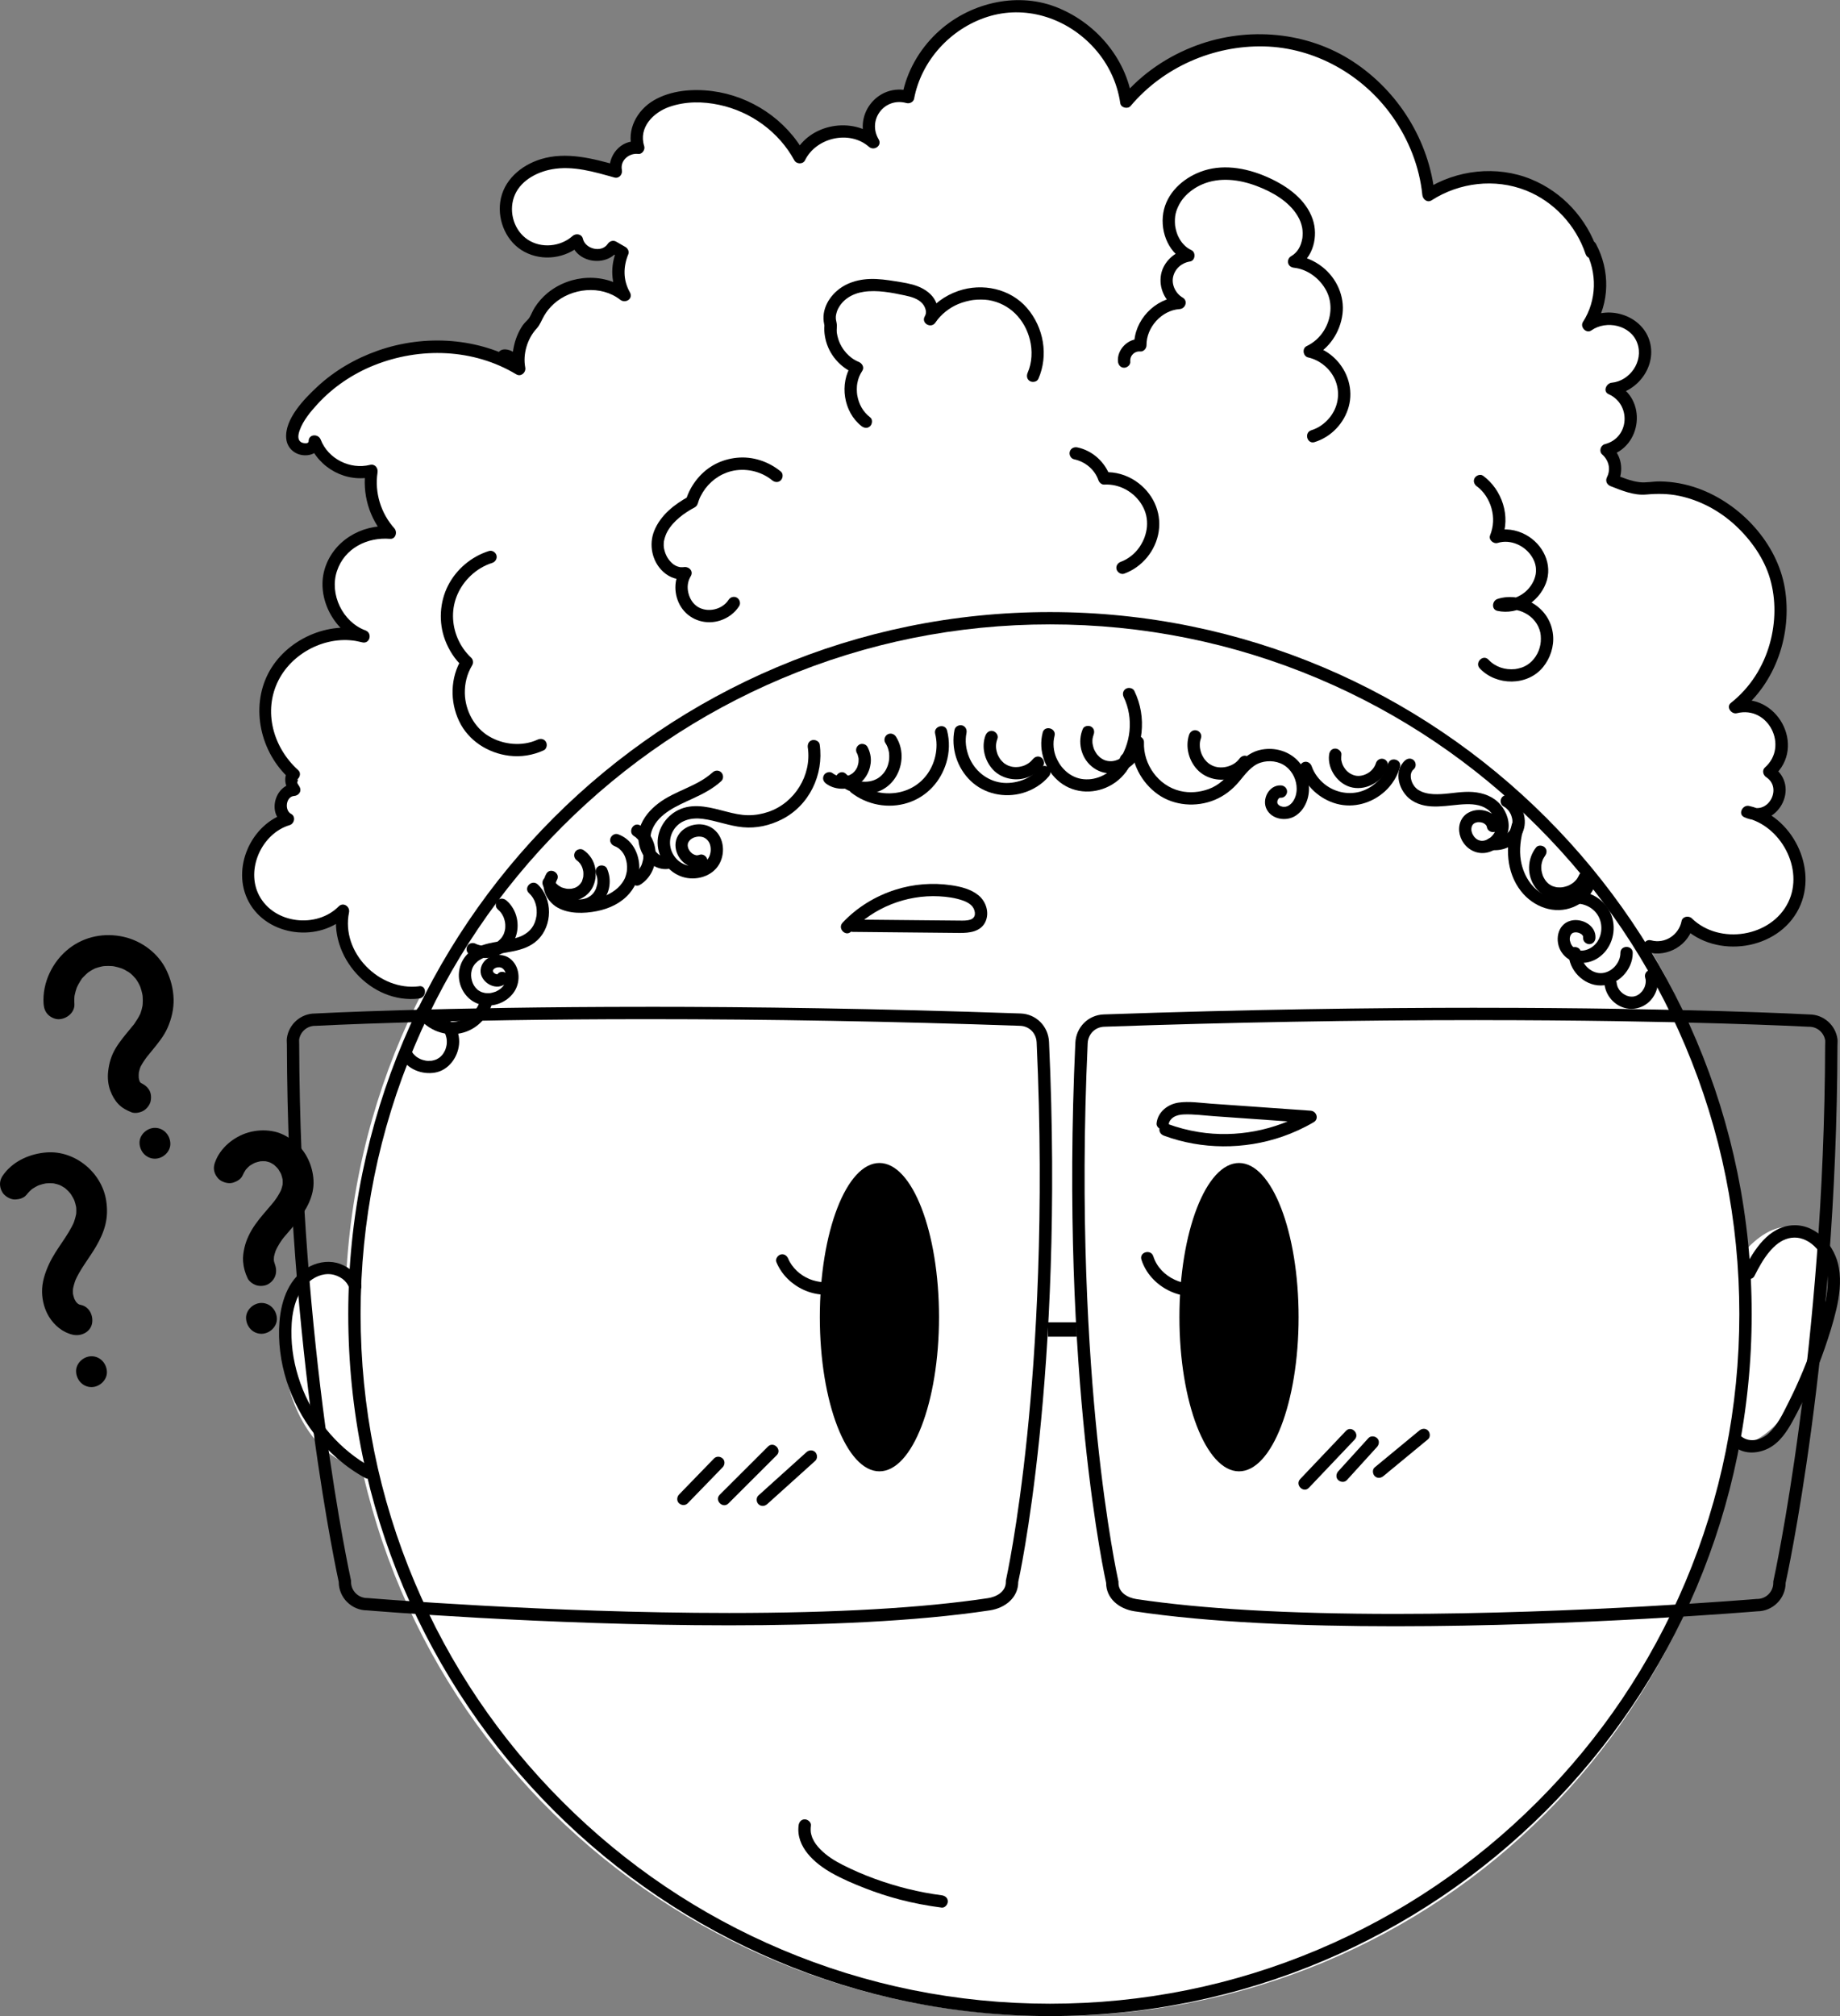 <?xml version="1.0" encoding="UTF-8"?>
<svg id="Calque_1" data-name="Calque 1" xmlns="http://www.w3.org/2000/svg" viewBox="0 0 895.46 980.75">
  <rect x="0" y="0" width="895.46" height="980.75" fill="#808080" stroke="none"/>
  <defs>
    <style>
      .cls-1, .cls-2 {
        stroke-width: 0px;
      }

      .cls-2 {
        fill: #fff;
      }

      .cls-3 {
        fill: none;
        stroke: #000;
        stroke-miterlimit: 10;
        stroke-width: 7px;
      }
    </style>
  </defs>
  <ellipse class="cls-2" cx="169.98" cy="664.75" rx="31" ry="49" transform="translate(-137.89 51.56) rotate(-12.32)"/>
  <ellipse class="cls-2" cx="857.52" cy="649.98" rx="55.01" ry="27.57" transform="translate(-21.04 1271.23) rotate(-72.43)"/>
  <path class="cls-2" d="m850.98,639.25c0,192.47-150.39,341.5-339,341.5s-344-149.03-344-341.5,155.39-341.5,344-341.5,339,149.03,339,341.5Z"/>
  <path class="cls-1" d="m314.9,495.79c59,0,120.08,1.09,181.56,3.23,4.45.16,7.83,3.56,8.04,8.11,3.84,83.64-.39,150.17-4.63,191.26-4.59,44.53-10.16,69.59-10.21,69.84l-.15.65v.67c0,4.86-4.7,7.29-8.72,7.89-31.76,4.78-74.15,7.21-125.98,7.21-88.48,0-174.78-7.18-175.64-7.25l-.25-.02h-.25c-4.32,0-7.83-3.51-7.83-7.83v-.66s-.14-.64-.14-.64c-.25-1.11-24.72-112.96-25.09-260.19,0-.41-.02-.82-.03-1.22-.02-.37-.04-.87-.01-1.04.53-3.86,3.86-6.77,7.75-6.77h.32c.6-.04,60.88-3.24,161.26-3.24m0-6c-101.74,0-161.58,3.24-161.58,3.24-6.97,0-12.78,5.23-13.7,11.96-.14,1.02-.01,2.06,0,3.09.37,149.67,25.23,261.47,25.23,261.47,0,7.6,6.22,13.83,13.83,13.83,0,0,86.37,7.28,176.15,7.28,44.9,0,90.64-1.82,126.88-7.28,7.52-1.13,13.83-6.22,13.83-13.83,0,0,22.47-99.8,14.98-262.7-.35-7.6-6.23-13.56-13.83-13.83-69.56-2.43-130.9-3.24-181.77-3.24h0Z"/>
  <path class="cls-1" d="m718.94,496.25c100.37,0,160.65,3.2,161.25,3.23h.16s.16,0,.16,0c3.89,0,7.23,2.91,7.75,6.77.02.17,0,.67-.01,1.04-.02.41-.03.82-.03,1.22-.36,147.22-24.84,259.07-25.09,260.19l-.14.64v.66c0,4.32-3.51,7.83-7.83,7.83h-.25l-.25.02c-.86.07-87.16,7.25-175.64,7.25-51.83,0-94.22-2.43-125.98-7.21-4.02-.61-8.72-3.04-8.72-7.89v-.67s-.15-.65-.15-.65c-.06-.25-5.62-25.32-10.21-69.84-4.23-41.09-8.47-107.62-4.63-191.26.21-4.54,3.59-7.95,8.04-8.11,61.47-2.15,122.56-3.23,181.56-3.23h0m0-6c-50.86,0-112.21.81-181.77,3.24-7.6.27-13.48,6.23-13.83,13.83-7.49,162.89,14.98,262.7,14.98,262.7,0,7.6,6.31,12.69,13.83,13.83,36.24,5.46,81.98,7.28,126.88,7.28,89.78,0,176.15-7.28,176.15-7.28,7.6,0,13.83-6.22,13.83-13.83,0,0,24.86-111.8,25.23-261.47,0-1.03.13-2.07,0-3.09-.92-6.73-6.73-11.96-13.7-11.96,0,0-59.84-3.24-161.58-3.24h0Z"/>
  <ellipse class="cls-1" cx="427.98" cy="640.75" rx="29" ry="75"/>
  <ellipse class="cls-1" cx="602.98" cy="640.75" rx="29" ry="75"/>
  <line class="cls-3" x1="509.98" y1="646.75" x2="523.98" y2="646.75"/>
  <path class="cls-1" d="m655.02,696.07c-7.42,7.81-14.84,15.62-22.26,23.43-2.66,2.8,1.58,7.05,4.24,4.24,7.42-7.81,14.84-15.62,22.26-23.43,2.66-2.8-1.58-7.05-4.24-4.24h0Z"/>
  <path class="cls-1" d="m665.94,699.6c-4.9,5.39-9.8,10.77-14.69,16.16-1.06,1.16-1.23,3.11,0,4.24,1.15,1.06,3.11,1.24,4.24,0,4.9-5.39,9.8-10.77,14.69-16.16,1.06-1.16,1.23-3.11,0-4.24-1.15-1.06-3.11-1.24-4.24,0h0Z"/>
  <path class="cls-1" d="m690.72,695.91c-7.23,5.97-14.47,11.94-21.7,17.91-1.25,1.03-1.07,3.17,0,4.24,1.24,1.24,2.99,1.03,4.24,0,7.23-5.97,14.47-11.94,21.7-17.91,1.25-1.03,1.07-3.17,0-4.24-1.24-1.24-2.99-1.03-4.24,0h0Z"/>
  <path class="cls-1" d="m392.5,706.41c-7.8,7.02-15.59,14.04-23.39,21.07-1.2,1.08-1.1,3.14,0,4.24,1.2,1.2,3.04,1.09,4.24,0,7.8-7.02,15.59-14.04,23.39-21.07,1.2-1.08,1.1-3.14,0-4.24-1.2-1.2-3.04-1.09-4.24,0h0Z"/>
  <path class="cls-1" d="m373.75,703.69c-7.83,7.81-15.66,15.62-23.48,23.43-2.74,2.73,1.5,6.97,4.24,4.24,7.83-7.81,15.66-15.62,23.48-23.43,2.74-2.73-1.5-6.97-4.24-4.24h0Z"/>
  <path class="cls-1" d="m347.47,709.51c-5.67,5.85-11.35,11.69-17.02,17.54-1.09,1.13-1.21,3.14,0,4.24s3.07,1.2,4.24,0c5.67-5.85,11.35-11.69,17.02-17.54,1.09-1.13,1.21-3.14,0-4.24s-3.07-1.2-4.24,0h0Z"/>
  <path class="cls-1" d="m414.73,470.48c11.75-11.52,27.47-19.13,43.87-20.88,3.86-.41,8.53-.98,11.97,1.22,1.2.77,2.18,2.06,2.53,3.4.14.53.16,1.18.03,1.67-.06.21-.12.43-.21.63.06-.15.19-.36-.08.1-.07.13-.15.25-.23.38-.17.25.19-.18-.16.19-.87.91-1.83,1.38-3.23,1.77-.78.22-1.59.39-2.39.5.38-.05-.75.07-.85.08-.44.04-.87.06-1.31.08-4.83.22-9.69.08-14.52.11-11.6.06-23.19.12-34.79.18-3.86.02-3.87,6.02,0,6,11.27-.06,22.53-.12,33.8-.17,5.27-.03,10.58.16,15.84-.13,3.98-.22,8.25-.98,11.29-3.77,3.48-3.19,3.73-8.49,1.21-12.35-2.89-4.42-7.92-6.09-13-6.21-4.71-.12-9.55.64-14.15,1.6s-8.97,2.3-13.26,4.04c-9.9,4.01-18.96,9.82-26.6,17.32-2.76,2.71,1.48,6.95,4.24,4.24h0Z"/>
  <path class="cls-1" d="m408.31,622.52c-1.28.49-2.59.86-3.94,1.09-.21.03-.21.04,0,.01-.16.02-.32.04-.49.05-.32.03-.65.06-.98.08-.65.04-1.3.04-1.96.02-2.13-.08-4.99-.72-6.91-1.52-2.41-1-4.51-2.38-6.22-4-1.8-1.7-3.35-3.84-4.19-5.89-.61-1.5-1.99-2.56-3.69-2.1-1.42.39-2.71,2.18-2.1,3.69,4.94,12.07,19.65,19.13,32.08,14.35,1.51-.58,2.55-2.02,2.1-3.69-.4-1.45-2.17-2.68-3.69-2.1h0Z"/>
  <path class="cls-1" d="m587.14,623.3c-10.04,3.87-22.63-1.87-25.86-12.14-1.15-3.67-6.95-2.1-5.79,1.6,4.16,13.24,20.14,21.39,33.24,16.33,1.51-.58,2.56-2.02,2.1-3.69-.4-1.44-2.17-2.68-3.69-2.1h0Z"/>
  <g>
    <path class="cls-2" d="m203.9,482.8c-4.62.69-9.36.16-13.77-1.37-15.17-5.27-26.84-22.16-23.17-38.39-4.99,5.3-12.29,7.82-19.47,7.76-13.07-.12-25.26-8.83-26.59-22.37-1.24-12.63,6.65-26.47,19.24-29.93-6.22-2.76-3.78-14.3,3.03-14.31-.2-1.45-1.2-1.45-1.2-2.45,0-2-1-4,1-5-8-7-13-17-14-27-1-11,3-22,11-30,10-9,24-14,37.03-10.19-5.33-1.87-14.26-3.64,0,0-11.03-3.81-18.03-15.81-17.03-27.81,2-15,16-24,29.8-22.62-7.35-7.96-10.75-19.4-8.95-30.09-11.03,3.06-23.81-3.59-27.65-14.37.44,4.53-6.32,4.69-8.82,2.58-5.08-4.28-.06-12.4,2.8-16.38,11.51-16.03,29.59-26.56,48.77-30.47,19.2-3.91,39.94-1.28,56.77,9.07-1.1-6.85-16.83-10.35,0,0-1.71-7.72,1.29-13.72,4.29-19.72l3-3c3-8,9-14,17.39-16.92,8.8-3.03,19.21-2.2,26.55,3.86-3.8-6.23-3.98-14.31-1.03-20.91l-4.56-2.63c-3.94,6.66-16.27,4.39-17.59-3.23-6.94,6.56-18.66,7.28-26.35,1.62s-10.49-17.06-6.29-25.64c4.19-8.57,13.99-13.25,23.51-13.95s18.93,1.91,28.11,4.49c-1.59-6.1,4.68-12.77,10.87-11.56-2.24-6.06.37-13.17,5.14-17.53s11.27-6.36,17.69-7.11c22.13-2.57,45.26,9.56,55.71,29.24,5.94-12.89,25.41-16.78,35.85-7.17-3.29-5.08-3-12.21.69-17.01s10.51-6.91,16.26-5.04c4.42-24.98,28.66-44.88,54.02-44.35,25.36.53,48.75,21.42,52.12,46.56,20.89-25.17,57.46-36.05,88.71-26.4,31.25,9.65,55.32,39.25,58.4,71.81,13.53-8.91,31.27-11.08,46.55-5.72,15.28,5.37,27.76,18.16,32.76,33.57l-.43-2.51c6.47,11.6,6.3,26.84-1.13,37.96,6.48-4.94,16.2-3.79,22.22,1.35,6.9,5.89,6.83,15.8,1.54,22.74-2.95,3.87-7.4,6.68-12.33,6.94,13.77,5.72,11.98,26.49-2.54,29.78,4.23,3.41,5.49,9.94,2.82,14.68,5.36,2.09,10.36,4.09,15.36,4.09,28-4,55,16,64,42,7,23-1,50-19.54,64.34,18.2-4.99,31.04,19.22,16.57,31.42,11.72,7.08,1.61,25.55-10.67,19.49,15.61,3.12,26.2,19.57,25.25,35-1.01,16.3-15.51,27.13-31.14,27.61-8.51.26-17.2-2.53-23.24-8.68-1.23,8.17-10.65,13.98-18.5,11.45"/>
    <path class="cls-1" d="m203.9,479.8c-19.32,2.39-38.06-16.46-34.04-35.96.58-2.83-2.8-5.15-5.01-2.92-10.76,10.83-31.41,8.56-38.71-5.25-6.73-12.72,1.29-30.23,14.81-34.27,2.36-.71,3.08-4.25.72-5.48-3.34-1.74-2.54-8.46,1.51-8.72,1.86-.12,3.52-1.83,2.89-3.8-.31-.97-1.19-1.84-1.45-2.72,0,0,.86-2.1-.13-1.34,1.45-1.09,2.18-3.29.61-4.71-12.16-10.97-17.22-28.75-9.53-43.78,7.3-14.25,25.07-22.63,40.64-18.39,3.76,1.02,5.22-4.54,1.6-5.79-2.29-.79-5.99-2.55-8.49-2.22-2.86.38-4.2,3.84-1.51,5.59,2.23,1.46,5.94,1.78,8.41,2.41,3.8.97,5.16-4.46,1.6-5.79-11.09-4.12-17.57-17.59-13.85-28.83s14.85-16.6,25.82-15.7c2.78.23,3.71-3.34,2.12-5.12-6.57-7.36-9.66-17.38-8.18-27.17.34-2.22-1.28-4.29-3.69-3.69-9.63,2.41-20.36-2.92-23.96-12.27-1.15-2.99-5.92-2.81-5.89.8.01,1.4-2.73.98-3.59.46-2.08-1.24-1.41-3.98-.75-5.84,1.67-4.74,5.31-9.06,8.64-12.7,7.59-8.29,17.17-14.75,27.6-18.92,22.3-8.92,48.33-8.12,69.1,4.39,2.35,1.42,4.94-.91,4.41-3.39-.87-4.05-5.79-8.95-10.23-8.71-2.75.15-4.09,2.78-2.88,5.16,1.55,3.05,6.01,5.25,8.7,6.93,2.38,1.49,4.87-.96,4.41-3.39-1.22-6.46,1.07-13.99,5.52-18.8,1.76-1.91,2.41-4.11,3.73-6.34s2.84-4.06,4.69-5.73c8.56-7.74,22.98-9.28,32.28-1.99,2.53,1.99,6.52-.45,4.71-3.64-3.35-5.9-3.29-12.42-.72-18.6.5-1.2-.33-2.79-1.38-3.39l-4.56-2.63c-1.46-.84-3.2-.28-4.1,1.08-3,4.52-10.97,2.5-12.11-2.51-.53-2.32-3.42-2.75-5.01-1.32-5.87,5.23-15.21,6.17-21.84,1.75s-9.2-13.21-6.74-20.49c2.66-7.86,10.79-12.29,18.52-13.71,10.18-1.87,20.63,1.26,30.36,3.99,2.34.66,4.11-1.51,3.69-3.69-.91-4.69,3.61-8.33,7.98-7.77,1.92.25,3.44-2.12,2.89-3.8-2.91-9,4.42-16.44,12.41-19.16s16.27-2.58,24.1-.91c15.42,3.29,28.99,13.12,36.55,26.98,1.03,1.89,4.19,2.02,5.18,0,5.45-11.1,21.66-14.88,31.14-6.57,2.48,2.17,6.52-.57,4.71-3.64-5.62-9.54,2.92-20.64,13.56-17.64,1.46.41,3.39-.5,3.69-2.1,3.5-18.56,17.72-34.1,35.67-39.84,18.21-5.81,37.61.26,50.72,13.83,7.5,7.76,12.41,17.53,13.96,28.22.32,2.18,3.65,2.94,5.01,1.32,15.92-18.89,40.29-29.56,64.96-28.99s48.09,13.75,62.43,34.06c7.97,11.29,13.2,24.43,14.6,38.21.22,2.12,2.43,3.93,4.51,2.59,13.53-8.67,30.74-10.75,45.79-4.84,13.66,5.37,24.45,17.04,29.11,30.9,1.25,3.71,6.43,2.18,5.79-1.6l-.43-2.51-5.48,2.31c5.9,11.01,5.64,24.38-1.13,34.93-1.57,2.44,1.63,5.85,4.1,4.1,7.26-5.12,19.16-2.65,22.35,6.21s-3.65,18.41-12.43,19.23c-2.61.24-4.52,4.25-1.51,5.59,11.05,4.93,10.16,21.25-1.83,24.3-2.11.54-3.01,3.51-1.32,5.01,3.18,2.83,4.3,7.14,2.35,11.04-.93,1.87-.08,3.68,1.79,4.41,5.47,2.13,11.27,4.58,17.26,4.05,5.4-.48,10.68-.47,16.02.65,10.31,2.15,19.84,7.33,27.53,14.48,7.47,6.94,13.89,15.99,16.76,25.87,2.93,10.12,2.72,21.09-.05,31.21-3.15,11.5-9.65,21.75-19.02,29.16-2.49,1.97.25,5.68,2.92,5.01,15.33-3.83,25.31,16.1,13.65,26.4-1.52,1.34-.92,3.72.61,4.71,7.98,5.2,1.13,18.27-7.64,14.3l-2.31,5.48c17.04,3.74,28.53,24.9,20.69,41.05-8.28,17.05-33.51,20.91-46.92,7.87-1.51-1.47-4.57-.97-5.01,1.32-1.3,6.74-8.11,11.22-14.81,9.36-3.73-1.03-5.32,4.75-1.6,5.79,9.65,2.68,20.28-3.61,22.19-13.55l-5.01,1.32c16.08,15.65,46.21,11.4,56.34-9.08,9.6-19.41-3.33-45.26-24.28-49.86-3.13-.69-5.57,4.01-2.31,5.48,15.74,7.11,28.25-15.17,13.7-24.67l.61,4.71c16.34-14.44,1.38-41.64-19.49-36.43l2.92,5.01c17.66-13.97,25.64-37.86,22.03-59.83s-21.43-41.18-42.13-48.7c-6-2.18-12.4-3.37-18.79-3.44-3.26-.03-6.58.74-9.8.37-4.31-.5-8.44-2.28-12.45-3.84l1.79,4.41c3.11-6.21,1.97-13.63-3.29-18.31l-1.32,5.01c16.65-4.24,19.18-28.16,3.26-35.26l-1.51,5.59c12.6-1.17,22.37-14.4,18.22-26.82-4.14-12.4-20.69-17.18-31.16-9.8l4.1,4.1c7.93-12.35,8.01-28.16,1.13-40.99-1.71-3.19-6.02-.85-5.48,2.31l.43,2.51,5.79-1.6c-5.24-15.59-17.01-28.42-32.27-34.67-16.71-6.84-36.32-4.66-51.44,5.03l4.51,2.59c-2.68-26.33-17.69-50.42-39.81-64.9s-50.86-17.09-75.85-7.92c-14.12,5.18-26.86,13.76-36.57,25.29l5.01,1.32c-3-20.61-18.28-38.1-37.58-45.38s-42.36-1.59-57.62,12.94c-8.5,8.09-14.55,18.67-16.73,30.23l3.69-2.1c-15.7-4.42-28.61,12.41-20.33,26.46l4.71-3.64c-12.2-10.69-33.32-7-40.56,7.78h5.18c-9.12-16.72-26.38-28.19-45.23-30.59-9.44-1.2-20.05-.37-28.41,4.54-8.14,4.78-13.41,14.4-10.39,23.77l2.89-3.8c-8.56-1.11-15.33,7.25-13.76,15.36l3.69-3.69c-12-3.37-25-6.85-37.34-3.06-9.73,2.99-18.33,10.33-19.78,20.83-1.3,9.44,3.18,19.63,11.72,24.21,9,4.83,20.2,3.24,27.75-3.49l-5.01-1.32c2.36,10.37,17.35,12.56,23.07,3.95l-4.1,1.08,4.56,2.63-1.38-3.39c-3.16,7.6-2.74,16.06,1.33,23.23l4.71-3.64c-11.56-9.06-28.31-8.23-39.59.99-2.44,2-4.55,4.41-6.26,7.07-.95,1.48-1.55,3.1-2.41,4.62s-2.38,2.52-3.39,3.99c-4.29,6.21-5.97,14.73-4.59,22.03l4.41-3.39c-2-1.25-3.91-3.04-5.96-4.16-.19-.17-.37-.35-.54-.53-1.07-1.27-1.83-.01-2.26,3.77-.17-.26.06-.11.39.16,1.62,1.36,3.45,1.79,3.96,4.15l4.41-3.39c-21.02-12.66-47.43-14.32-70.41-6.24-10.85,3.82-20.98,9.69-29.42,17.53-6.29,5.84-16.06,15.79-15.13,25.27.46,4.68,4.24,7.9,8.84,8.1,4.29.18,8.12-2.31,8.08-6.88l-5.89.8c4.79,12.44,18.32,19.72,31.34,16.47l-3.69-3.69c-1.82,12.05,1.59,23.89,9.72,33.01l2.12-5.12c-14.04-1.15-27.98,7.27-31.92,21.12s4.65,30.11,18.35,35.21l1.6-5.79c-1.89-.48-3.78-.96-5.65-1.48-.59-.16-2.33-.98-1.32-.32l-1.51,5.59c-.49.07-.42-.19.12.06.58.26,1.38.34,1.99.5,1.61.43,3.21.9,4.78,1.44l1.6-5.79c-18.04-4.91-38.91,4.53-47.41,21.15s-3.78,38.2,10.46,51.05l.61-4.71c-1.89,1.42-2.7,2.77-2.7,5.17s.87,3.63,1.53,5.66l2.89-3.8c-9.71.62-13.48,15.24-4.54,19.9l.72-5.48c-17.26,5.16-27.04,26.95-18.4,43.09,9.19,17.15,34.69,19.99,48.13,6.46l-5.01-2.92c-4.72,22.94,16.35,46.46,39.83,43.56,3.78-.47,3.83-6.47,0-6h0Z"/>
  </g>
  <path class="cls-1" d="m510.98,303.75c45.29,0,89.23,8.87,130.59,26.36,39.95,16.9,75.83,41.09,106.64,71.9,30.81,30.81,55.01,66.69,71.9,106.64,17.49,41.36,26.36,85.29,26.36,130.59s-8.87,89.23-26.36,130.59c-16.9,39.95-41.09,75.83-71.9,106.64-30.81,30.81-66.69,55.01-106.64,71.9-41.36,17.49-85.3,26.36-130.59,26.36s-89.23-8.87-130.59-26.36c-39.95-16.9-75.83-41.09-106.64-71.9-30.81-30.81-55.01-66.69-71.9-106.64-17.49-41.36-26.36-85.3-26.36-130.59s8.87-89.23,26.36-130.59c16.9-39.95,41.09-75.83,71.9-106.64,30.81-30.81,66.69-55.01,106.64-71.9,41.36-17.49,85.3-26.36,130.59-26.36m0-6c-188.61,0-341.5,152.89-341.5,341.5s152.89,341.5,341.5,341.5,341.5-152.89,341.5-341.5-152.89-341.5-341.5-341.5h0Z"/>
  <path class="cls-1" d="m379.97,229.37c-5.92-4.87-13.64-7.46-21.33-6.69s-14.24,4.26-19.02,9.93c-2.66,3.15-4.66,6.75-5.83,10.71l1.38-1.79c-7,3.82-13.69,9.08-16.77,16.65-2.77,6.81-1.07,15.07,4.46,20.05,3.22,2.9,7.21,4.18,11.5,3.43l-3.39-4.41c-3.46,5.81-2.89,13.62,1.16,19.01,4.26,5.67,11.69,7.78,18.41,5.58,3.79-1.24,7.02-3.63,9.18-6.99.87-1.36.28-3.31-1.08-4.1-1.45-.85-3.23-.29-4.1,1.08-3.04,4.74-10.14,6.36-14.94,3.39-2.37-1.46-3.94-3.99-4.61-6.84s-.32-5.6,1.17-8.09-.93-4.83-3.39-4.41c-.25.04-.72.08-1.38.05-.15,0-.3-.02-.45-.04-.5-.05.39.09-.1-.03-.34-.08-.68-.16-1.02-.26-.12-.04-.79-.31-.4-.13-.28-.12-.54-.26-.81-.41s-.52-.32-.78-.48c0,0-.4-.28-.19-.13.17.12-.42-.35-.42-.35-1.91-1.68-3.12-3.73-3.78-6.14-.4-1.46-.48-2.14-.41-3.72.04-.81.02-.66.2-1.46s.41-1.56.69-2.31c.98-2.66,2.9-5.13,5-7.17,2.24-2.18,4.78-3.97,7.48-5.55.79-.46,1.77-.84,2.42-1.49.75-.75.93-1.91,1.28-2.88.46-1.28,1.13-2.6,1.91-3.87,3.07-5.02,8.08-8.83,13.79-10.28,6.76-1.72,14.49-.1,19.96,4.4,1.25,1.03,3.02,1.22,4.24,0,1.06-1.06,1.26-3.21,0-4.24h0Z"/>
  <path class="cls-1" d="m718.77,236.61c3.44,2.53,5.93,6.52,7.09,10.68,1.23,4.4,1.04,8.79-.69,13.14-.86,2.15,1.67,4.32,3.69,3.69,6.28-1.96,13.52,1.32,16.91,7.12.9,1.53,1.38,2.79,1.67,4.7-.06-.42.05.73.06.82.02.45.02.91,0,1.36-.05,1-.13,1.43-.44,2.52-.87,3.13-3.1,6.17-5.73,8.04-3.37,2.4-7.26,3.5-10.97,2.71v5.79c7.98-2.65,17.46,2.12,19.27,10.61.33,1.57.33,4.18.02,5.76-.45,2.28-1.08,3.9-2.32,5.82-1.01,1.57-2.55,3.12-4.15,4.11-.93.57-1.71.94-2.56,1.24-1.05.36-2.49.69-3.25.77-4.9.51-9.61-1-12.97-4.57-2.65-2.82-6.89,1.43-4.24,4.24,8.06,8.57,23.26,8.66,30.8-.65,3.52-4.34,5.42-10.09,4.84-15.69-.62-6.06-3.74-11.24-8.77-14.68s-12.23-4.76-18.28-2.75c-2.63.87-3.07,5.13,0,5.79,9.9,2.12,19.93-4.1,23.54-13.34s-1.43-19.18-9.75-23.69c-4.65-2.52-10.19-3.39-15.29-1.8l3.69,3.69c4.33-10.86.11-23.77-9.16-30.59-1.31-.96-3.35-.22-4.1,1.08-.89,1.52-.23,3.14,1.08,4.1h0Z"/>
  <path class="cls-1" d="m639.78,215.06c8.03-2.46,14.41-9.19,16.61-17.28,2.23-8.18-.39-16.88-6.25-22.91-3.23-3.33-7.43-5.78-11.97-6.79l.72,5.48c8.03-3.88,13.35-12.06,14.45-20.8s-2.9-17.47-9.74-22.86c-4.04-3.18-8.68-5.12-13.79-5.67l1.51,5.59c7.84-4.5,10.33-14.95,7.52-23.17-3.28-9.59-12.18-15.96-21.04-20.03-9.82-4.52-21.26-6.99-31.84-3.65-8.87,2.8-17.12,9.55-19.47,18.86s1.41,20.6,10.36,25.06l.72-5.48c-6.02.95-11.39,6.06-12.52,12.08-1.21,6.44,1.82,13.16,7.5,16.46l1.51-5.59c-12.04.77-22.25,11.46-22.1,23.62l3-3c-5.86-.55-11.45,5.05-10.88,10.91.16,1.61,1.27,3,3,3,1.5,0,3.16-1.38,3-3-.28-2.89,2.02-5.18,4.88-4.91,1.6.15,3.02-1.5,3-3-.11-8.73,7.39-17.06,16.1-17.62,2.87-.18,4.21-4.02,1.51-5.59-3.46-2.01-5.49-6.3-4.67-10.03.88-4.02,4.15-6.89,8.26-7.54,2.53-.4,2.92-4.39.72-5.48-1.71-.85-2.68-1.56-3.91-2.87-1.09-1.16-1.88-2.41-2.67-4.06-.18-.37-.11-.21-.33-.79-.15-.41-.29-.82-.42-1.24-.25-.84-.45-1.7-.6-2.56-.1-.63-.05-.32-.03-.18-.03-.22-.05-.44-.07-.66-.04-.44-.06-.88-.07-1.32-.02-.93.01-1.87.13-2.8.36-2.94,2.07-6.62,4.26-9.13,2.46-2.82,5.59-5.02,8.95-6.45,8.46-3.62,18.01-2.36,26.4.8,7.6,2.86,15.82,7.49,20.05,14.69,1.09,1.85,1.74,3.53,2.16,5.68.12.6.21,1.55.22,2.52,0,.5,0,1-.04,1.5-.01.22-.03.44-.06.66-.11,1.04.11-.51-.07.52-.66,3.81-2.34,6.83-5.49,8.63-1.15.66-1.73,2.12-1.38,3.39.37,1.36,1.56,2.06,2.89,2.2,6.51.7,12.65,5.28,15.74,11.3s2.41,13.33-1.18,19.18c-2.05,3.33-4.91,5.93-8.49,7.66-2.31,1.11-1.72,4.94.72,5.48,6.05,1.35,11.32,5.91,13.46,11.66,2.25,6.03,1.08,12.73-3.05,17.71-2.39,2.87-5.34,4.98-8.8,6.04-3.68,1.13-2.11,6.92,1.6,5.79h0Z"/>
  <path class="cls-1" d="m505.32,184.33c5.05-11.47,2.62-25.05-5.51-34.49s-21.75-12.32-33.42-8.31c-6.64,2.28-12.41,6.49-16.31,12.35l5.18,3.03c1.94-3.31,1.63-7.21-.05-10.55s-4.99-5.68-8.51-7.06-7.33-1.89-11.02-2.49c-4.07-.66-8.2-1.23-12.34-1.09-7.77.26-15.05,3.17-19.58,9.71-1.91,2.76-3.11,6.2-3,9.58.03.89.15,1.8.33,2.67.03.13.13.81.12.58.01.47-.07.95-.07,1.42-.02,1.68.19,3.39.54,5.03,1.65,7.74,7.26,14.18,14.56,17.09l-1.79-4.41c-6.07,9.25-3.96,23.04,4.8,29.89,1.27,1,3,1.24,4.24,0,1.04-1.04,1.28-3.24,0-4.24-3.6-2.81-5.51-6.37-6.31-10.82-.1-.55-.21-1.91-.2-2.88,0-.56.03-1.12.07-1.67.06-.69.04-.53.16-1.19.45-2.4,1.12-4.07,2.42-6.06,1.16-1.78-.11-3.74-1.79-4.41-4.54-1.81-8.3-6.16-9.82-10.84-.36-1.1-.68-2.51-.78-3.37-.17-1.54.21-3.21-.1-4.71-.26-1.27-.46-1.86-.36-3.28.05-.69.49-2.35.83-3.09,2.36-5.12,7.27-7.95,12.74-8.77,6.57-.99,13.65.4,20.07,1.77,3.04.65,6.36,1.55,8.47,3.92.77.86,1.33,1.97,1.61,3.14.26,1.09.16,2.07-.43,3.08-1.97,3.36,3.06,6.22,5.18,3.03,2.62-3.94,6.85-7.24,11.16-9.01,1.19-.49,2.41-.89,3.65-1.22.59-.16,1.19-.3,1.8-.42.27-.06.55-.11.82-.16.13-.02,1.19-.18.86-.14,2.42-.31,5.56-.28,7.53.04,10.26,1.67,17.68,9.38,20.15,19.31,1.3,5.23,1.06,11.13-1.09,16-.65,1.48-.43,3.22,1.08,4.1,1.27.75,3.45.41,4.1-1.08h0Z"/>
  <path class="cls-1" d="m547.08,279.07c8.8-3.16,15.43-11.26,16.82-20.52,1.48-9.78-3.08-19.04-11.21-24.52-4.44-2.99-9.91-4.61-15.27-4.3l2.89,2.2c-2.5-7.12-8.56-12.73-16.01-14.29-1.58-.33-3.24.46-3.69,2.1-.41,1.49.5,3.36,2.1,3.69,5.37,1.12,10.02,4.95,11.82,10.1.42,1.2,1.53,2.28,2.89,2.2,7.39-.43,14.66,3.62,18.42,10.1,1.89,3.26,2.62,6.63,2.34,10.39-.11,1.46-.53,3.37-1.13,5.06-.55,1.55-1.43,3.25-2.48,4.81-2.15,3.17-5.53,5.92-9.08,7.19-1.52.55-2.55,2.04-2.1,3.69.41,1.47,2.16,2.64,3.69,2.1h0Z"/>
  <path class="cls-1" d="m261.58,359.83c-7.4,3.38-16.56,2.54-23.62-1.65s-11.56-12.46-11.74-20.85c-.1-4.86,1.04-9.52,3.58-13.71.67-1.1.49-2.74-.47-3.64-5.63-5.23-8.82-12.67-8.87-20.24s3.17-14.51,8.59-19.67c2.97-2.83,6.59-5,10.47-6.23,1.54-.49,2.54-2.09,2.1-3.69-.42-1.52-2.14-2.59-3.69-2.1-8.51,2.69-15.82,8.84-19.88,16.8s-4.69,17.81-1.49,26.39c1.84,4.92,4.68,9.4,8.54,12.98l-.47-3.64c-5.51,9.09-5.72,20.66-1.22,30.19s14.07,15.61,24.42,16.88c5.75.71,11.53-.24,16.79-2.65,1.47-.67,1.84-2.81,1.08-4.1-.89-1.51-2.63-1.75-4.1-1.08h0Z"/>
  <path class="cls-1" d="m175.74,624.93c-1.61-4.86-5.43-8.32-10.18-10.07s-10.03-1.13-14.55,1.09c-10.16,4.99-14.18,16.45-15,27.03-1.51,19.43,5.16,39.28,16.99,54.62,6.7,8.7,15.06,16.07,24.7,21.35,3.39,1.86,6.42-3.32,3.03-5.18-15.06-8.25-27-22.02-33.38-37.87-3.28-8.14-5.2-16.69-5.49-25.35s.74-19.48,7.54-26.13c3.2-3.13,7.43-5.08,11.84-4.52,1.74.22,3.85,1.05,5.51,2.27,1.39,1.02,2.67,2.7,3.21,4.35.51,1.54,2.07,2.54,3.69,2.1,1.5-.41,2.61-2.15,2.1-3.69h0Z"/>
  <path class="cls-1" d="m853.79,620.77c2.03-4,4.32-8.23,7.09-11.56s5.73-5.85,9.57-6.82c1.74-.44,3.85-.48,5.61-.05,2,.48,3.84,1.4,5.51,2.68,3.37,2.6,5.86,6.49,6.97,10.58,1.51,5.54,1.06,11.42-.05,16.99-1.19,5.95-2.98,11.81-4.87,17.58-3.63,11.13-8.11,21.97-13.4,32.42-2.63,5.19-5.24,10.89-9.68,14.82-3.7,3.27-9.07,4.46-12.98,1.46-1.29-.99-3.36-.2-4.1,1.08-.9,1.54-.21,3.12,1.08,4.1,4.68,3.59,11.3,3.03,16.29.42,5.27-2.75,8.77-8.03,11.55-13.09,6.26-11.37,11.45-23.4,15.7-35.66,2.13-6.15,4.1-12.4,5.59-18.74s2.42-13.46,1.26-20.23c-1.79-10.44-10.51-20.98-21.87-20.71-12.25.29-19.5,11.99-24.44,21.71-.73,1.44-.38,3.25,1.08,4.1,1.34.78,3.37.37,4.1-1.08h0Z"/>
  <path class="cls-1" d="m507.44,356.36c-2.33,8.87,1.3,18.65,8.48,24.24,7.35,5.71,17.43,5.78,25.31,1.04,4.45-2.68,7.81-6.66,9.67-11.49.58-1.51-.64-3.29-2.1-3.69-1.69-.47-3.1.58-3.69,2.1-2.29,5.92-8.92,10.21-15.2,10.54-3.52.18-6.46-.58-9.44-2.55-1.32-.88-2.59-2.07-3.75-3.47-.85-1.02-1.91-2.78-2.57-4.26-1.47-3.3-1.87-7.31-.94-10.85.98-3.74-4.8-5.33-5.79-1.6h0Z"/>
  <path class="cls-1" d="m526.97,354.57c-2.65,6.25-.98,13.86,4.31,18.27,5.74,4.79,13.61,4.28,19.29-.35,3.13-2.54,4.96-6.08,5.47-10.04.21-1.61-1.53-3-3-3-1.79,0-2.79,1.39-3,3,.06-.5-.15.61-.18.72-.1.39-.23.79-.38,1.17.17-.42-.29.57-.35.67-.2.36-.42.7-.65,1.04-.21.29-.24.33-.08.13-.13.16-.26.32-.4.47-.27.31-.56.6-.86.89-.62.58-.62.59-1.34,1.06-2.49,1.61-5.11,2.14-7.7,1.36-.11-.03-1.13-.44-.68-.23-.36-.17-.71-.35-1.05-.56-.3-.18-.59-.37-.87-.58-.17-.12-.16-.12.02.01-.15-.13-.3-.26-.45-.39-.29-.27-.57-.55-.84-.85-.13-.15-.26-.3-.39-.45.16.22.13.18-.08-.11-.47-.66-.85-1.35-1.22-2.07-.33-.64-.84-2.71-.88-3.39-.02-.4-.03-.79-.02-1.19,0-.12.14-1.25.04-.68.07-.39.15-.78.26-1.16.03-.1.39-1.14.2-.7.63-1.49.45-3.21-1.08-4.1-1.26-.74-3.47-.42-4.1,1.08h0Z"/>
  <path class="cls-1" d="m550.74,361.06c-.4,9.94,4.66,19.57,12.7,25.31,7.91,5.64,18.74,6.45,27.64,2.78,4.71-1.95,8.56-4.94,11.84-8.81,3.03-3.57,5.96-7.88,10.6-9.36,4.08-1.3,8.87-.73,12.26,1.86s5.27,6.78,5.26,10.84c0,2.25-.56,4.47-1.94,6.4-.55.78-1.35,1.47-2.21,1.94-.09.05-.78.32-.36.18-.3.11-.61.19-.93.25.12-.02.51-.03-.16.02-.32.02-.64.02-.96,0-.98-.05.24.08-.31-.04-.31-.06-.62-.14-.92-.25-.52-.19.54.32-.29-.14-.08-.04-.78-.5-.42-.22-.46-.35-.57-.57-.73-.81-.31-.45-.14-.28-.08-.11-.05-.14-.15-.87-.12-.36,0,.05.01-.9-.02-.49-.02.26.12-.5.15-.62.14-.5-.32.55.09-.25,0-.02.49-.78.18-.38.12-.15.26-.29.39-.43.45-.45-.2.06.3-.22.74-.41-.29.05.19-.07.21-.05.18-.05-.1-.01.2-.01.39-.01.59,0,1.62.08,3-1.44,3-3,0-1.69-1.38-2.92-3-3-5.83-.3-9.48,6.79-6.91,11.68s9.43,5.95,13.91,3.16c4.74-2.95,6.98-8.92,6.62-14.33s-2.92-10.8-7.27-14.22c-4.6-3.62-10.65-4.82-16.34-3.58s-9.78,5.34-13.42,9.74c-3.34,4.03-6.82,7.52-11.69,9.3-4.52,1.65-9.36,2.05-13.92.97-10.68-2.53-18.06-12.97-17.63-23.73.06-1.62-1.43-3-3-3-1.68,0-2.93,1.37-3,3h0Z"/>
  <path class="cls-1" d="m578.7,357.41c-1.96,5.89-.17,12.66,4.09,17.1s11.16,5.91,17.04,3.9c3.48-1.19,6.35-3.32,8.5-6.29.95-1.31.23-3.34-1.08-4.1-1.51-.89-3.15-.24-4.1,1.08-2.87,3.96-9.23,5.42-13.51,3.15-1.34-.71-2.02-1.28-3.05-2.46-.43-.49-.62-.78-1.05-1.5-.17-.28-.32-.57-.47-.86-.19-.38-.25-.51-.29-.62-.26-.66-.46-1.34-.62-2.02-.03-.12-.22-1.21-.17-.81-.04-.32-.06-.65-.08-.97-.07-1.62.04-2.38.58-4s-.59-3.28-2.1-3.69c-1.64-.45-3.18.55-3.69,2.1h0Z"/>
  <path class="cls-1" d="m632.59,374.37c2.81,8.1,9.66,14.43,17.95,16.66s17.17-.33,23.49-6.1c3.45-3.15,6.01-7.27,7.29-11.77,1.06-3.72-4.73-5.31-5.79-1.6-1.73,6.09-6.7,11.21-12.65,13.25s-12.91.85-18.07-3.2c-2.96-2.32-5.27-5.42-6.45-8.84-.53-1.53-2.06-2.54-3.69-2.1-1.49.41-2.63,2.15-2.1,3.69h0Z"/>
  <path class="cls-1" d="m646.82,367.14c-.94,7.1,4.45,14.69,11.53,16.01s14.84-3.14,17.03-10.27c.48-1.55-.57-3.27-2.1-3.69-1.61-.44-3.21.54-3.69,2.1-.61,1.99-2.02,3.7-3.92,4.83s-4.17,1.6-6.03,1.19c-2.2-.48-4.08-1.83-5.26-3.59-.78-1.16-1.08-1.83-1.4-3-.08-.3-.15-.61-.21-.92-.12-.64-.04.15-.05-.45,0-.75-.01-1.46.09-2.2.21-1.61-1.53-3-3-3-1.8,0-2.79,1.39-3,3h0Z"/>
  <path class="cls-1" d="m683.82,369.9c-6.06,5.45-2.92,15.39,3.15,19.4,8.01,5.29,17.89,2.11,26.69,1.91,3.94-.09,8.19.5,11.12,3.23,1.23,1.15,2.31,2.63,2.85,4.11.25.68.5,1.74.54,2.2.08.92.03,1.76-.12,2.4-.38,1.59-1.16,2.86-2.41,4.02-.95.88-2.54,1.66-3.55,1.79-.93.12-1.37.08-2.15-.15-.14-.04-.29-.09-.43-.14-.47-.17.34.17-.11-.05-.4-.2-.79-.43-1.15-.71.36.28-.46-.46-.52-.53-.1-.11-.2-.22-.3-.34-.33-.38.2.3-.09-.11-.24-.33-.43-.68-.64-1.03-.08-.13-.14-.27-.2-.4.21.45-.13-.38-.14-.4-.34-1.06-.3-.93-.3-1.97,0-.42.18-1.14.43-1.56.1-.17.2-.33.31-.49.22-.32-.44.36.11-.09.13-.11.25-.24.37-.35-.21.19-.25.15,0,.01.14-.08.3-.17.44-.26.58-.39-.45.1.21-.11.33-.1.66-.18.99-.27.54-.15.11-.02-.03-.01.22-.02.43-.03.65-.04.39,0,.78,0,1.17.05-.67-.08.42.13.6.18.12.04.24.08.37.12.7.2-.4-.27.22.1.29.17.58.33.86.52-.51-.35.24.27.41.43.31.3-.24-.4-.02-.03.1.18.21.36.32.53.28.46.03.1,0-.02.07.25.14.5.19.75.33,1.59,2.2,2.5,3.69,2.1,1.65-.45,2.42-2.1,2.1-3.69-1.67-8.15-13.99-9.38-18.05-2.58-2.18,3.66-1.5,8.45.95,11.79,2.77,3.78,7.29,5.61,11.89,4.4s8.28-5.04,9.52-9.53c1.33-4.8-.35-9.83-3.46-13.55-3.39-4.04-8.41-5.86-13.55-6.25s-10.25.74-15.38,1.01c-2.6.14-5.22.11-7.75-.58-1.2-.32-2.3-.78-3.35-1.43-.17-.11-.35-.22-.52-.34.35.25-.36-.31-.36-.31-.38-.35-.75-.73-1.08-1.14.08.11.25.35-.1-.15-.18-.26-.35-.53-.51-.8-.11-.18-.21-.37-.3-.55-.04-.08-.38-.86-.21-.43-.19-.48-.34-.98-.46-1.48-.05-.2-.09-.4-.12-.6.07.42-.01-.08-.02-.25-.03-.5-.03-.99.01-1.48s-.2.62.05-.21c.07-.23.12-.47.19-.7.04-.13.3-.67.08-.22.11-.22.23-.42.36-.63.27-.45-.45.47.15-.21.2-.23.42-.43.65-.64,1.21-1.08,1.1-3.14,0-4.24-1.2-1.2-3.03-1.09-4.24,0h0Z"/>
  <path class="cls-1" d="m731.77,392.33c.25.14.49.28.73.44.09.06.69.53.3.21.47.4.9.83,1.31,1.3.13.16.12.14-.03-.05.09.11.17.23.25.35.16.23.32.47.46.72s.28.5.41.75c.06.13.13.26.18.39-.1-.24-.1-.26-.03-.06.22.58.4,1.17.53,1.77.03.13.16.94.08.32.04.28.06.57.07.85.02.56.01,1.14-.06,1.7.07-.54-.05.17-.08.32-.06.28-.14.55-.22.82,0,.03-.34.87-.11.36-.12.26-.25.52-.39.77s-.29.5-.45.74c-.02.03-.57.71-.22.32-.84.98-1.45,1.49-2.23,1.98-.25.15-.5.3-.76.43-.09.05-.81.38-.34.18-.53.23-1.09.4-1.65.53-.11.03-1.01.19-.74.15.3-.04-.5.03-.61.03-.29.01-.58,0-.87,0-.13,0-1.09-.13-.5-.04-1.6-.26-3.23.41-3.69,2.1-.39,1.43.49,3.43,2.1,3.69,6.87,1.12,13.82-2.72,16.16-9.38,2.18-6.23-.9-13.67-6.57-16.86-1.41-.79-3.28-.34-4.1,1.08s-.34,3.31,1.08,4.1h0Z"/>
  <path class="cls-1" d="m464.54,354.98c-1.83,8.98,1.23,18.57,7.86,24.91s16.47,8.45,25.33,5.87c4.87-1.42,9.4-4.19,12.69-8.08,1.04-1.24,1.21-3.03,0-4.24-1.07-1.07-3.19-1.24-4.24,0-2.33,2.76-5.3,4.87-8.53,6.04-3.41,1.24-7.07,1.7-10.36,1.24-7.18-.98-13.07-5.96-15.69-12.46-1.55-3.84-2.03-7.87-1.25-11.69.32-1.59-.46-3.24-2.1-3.69-1.48-.41-3.37.5-3.69,2.1h0Z"/>
  <path class="cls-1" d="m479.61,357.71c-2.1,5.62-.46,12.2,3.52,16.57s10.55,5.86,16.21,4.12c3.41-1.05,6.18-3.07,8.34-5.88.99-1.29.2-3.36-1.08-4.1-1.55-.9-3.12-.21-4.1,1.08.25-.33-.44.47-.52.55-.21.22-.43.43-.66.63-.47.42-.61.51-1.36.96-1.26.74-1.97,1-3.54,1.33-.08.02-.93.15-.41.09-.4.05-.81.08-1.22.09-.3,0-.61,0-.91,0-.11,0-1.25-.12-.72-.04-.65-.09-1.29-.25-1.92-.46-.1-.03-.99-.38-.56-.19-.33-.14-.64-.31-.95-.49s-.61-.37-.9-.57c-.51-.34.06.11-.35-.28-.52-.48-1.03-.97-1.49-1.52.27.33-.37-.52-.43-.62-.17-.26-.32-.52-.47-.78-.17-.31-.33-.63-.49-.95-.09-.19-.09-.18,0,.01-.08-.19-.15-.38-.21-.57-.91-2.62-.95-4.74.03-7.36.57-1.52-.63-3.29-2.1-3.69-1.68-.46-3.12.57-3.69,2.1h0Z"/>
  <path class="cls-1" d="m455.11,356.98c1.76,6.93,0,14.84-4.51,20.49-5,6.25-12.59,9.08-20.48,8.35-4.02-.37-8.42-1.97-11.69-4.52-1.28-1-3-1.24-4.24,0-1.04,1.04-1.28,3.24,0,4.24,7.73,6.03,18.17,8.02,27.56,5.02s16.05-10.41,18.8-19.56c1.52-5.06,1.66-10.5.35-15.62-.95-3.74-6.74-2.15-5.79,1.6h0Z"/>
  <path class="cls-1" d="m430.84,361.37c.23.36.45.73.65,1.11.06.11.49,1.07.36.74.32.79.55,1.62.72,2.45.04.21.08.42.11.63-.03-.27-.03-.22.01.16.03.43.06.85.07,1.28s0,.86-.03,1.28c0,.12-.14,1.23-.07.8-.52,3.31-1.84,5.94-4.37,8.02-4.59,3.76-12.29,3.08-16.51-1.29-2.69-2.78-6.93,1.46-4.24,4.24,4.85,5.02,12.73,6.78,19.31,4.5,6.95-2.41,11.28-8.73,11.87-15.95.31-3.8-.64-7.78-2.7-10.99-.87-1.36-2.66-1.92-4.1-1.08-1.36.79-1.96,2.74-1.08,4.1h0Z"/>
  <path class="cls-1" d="m417.04,366.42c.08.15.6.98.17.3.15.23.22.58.29.85s.14.5.2.76c.04.18.26,1.01.06.2.14.56.1,1.23.07,1.79,0,.23-.03.45-.05.67-.04.34-.03.3.02-.13-.02.15-.05.3-.08.44-.1.52-.24,1.02-.41,1.52-.05.14-.1.28-.15.42-.12.31-.11.28.04-.1-.03.25-.29.58-.41.8-.11.2-.23.39-.35.58-.09.14-.7.9-.19.3-.37.43-.74.84-1.17,1.21-.58.51.3-.15-.2.17-.26.17-.5.34-.77.49-.23.13-.47.26-.7.37-.7.34.35-.08-.23.1s-1.15.37-1.76.48c-.23.04-.77.29-.11.03-.24.1-.65.06-.91.06-.11,0-1.59-.09-1.6-.06.42.06.46.07.12.01-.15-.03-.3-.05-.45-.09-.3-.06-.59-.14-.88-.23-.22-.07-.43-.15-.65-.22-.31-.12-.28-.11.08.04-.14-.06-.28-.13-.41-.19-.55-.27-1.06-.6-1.55-.96-1.27-.94-3.4-.25-4.1,1.08-.83,1.57-.28,3.1,1.08,4.1,3.98,2.94,9.43,3.16,13.88,1.25s7.28-6.46,7.82-11.27c.3-2.69-.29-5.43-1.55-7.83-.73-1.39-2.79-1.93-4.1-1.08-1.42.91-1.86,2.62-1.08,4.1h0Z"/>
  <path class="cls-1" d="m393.15,363.78c1.89,13.32-6.39,26.77-19.15,31.14-3.22,1.1-6.48,1.67-9.88,1.65-3.58-.02-7.04-.83-10.5-1.72-7.17-1.83-15.07-4.25-22.3-1.34-6.69,2.69-11.47,9.41-11.28,16.72s5.07,14.09,12.05,16.33c6.49,2.08,14.59-.13,18.01-6.32,3.19-5.77,2.07-13.93-3.78-17.57-5.23-3.26-13.03-1.6-16.27,3.69-3.59,5.86.56,14.08,7.11,15.48,1.63.35,3.32.32,4.9-.24s2.55-2.05,2.1-3.69c-.41-1.48-2.15-2.63-3.69-2.1-.3.1-.59.2-.9.26.58-.11-.37,0-.41,0-.75.06.34.15-.4-.03-.29-.07-.59-.14-.87-.25.51.19-.38-.2-.39-.21-.18-.1-.36-.21-.53-.32-.77-.51.31.33-.38-.3-.31-.28-.61-.58-.87-.91.31.38-.28-.44-.27-.42-.16-.27-.32-.54-.45-.83.17.37-.03-.1-.05-.15-.1-.29-.18-.59-.24-.9.11.56-.03-.39-.03-.43,0-.03.08-1,0-.44.14-.87.11-.73.49-1.39.12-.21.25-.41.39-.6-.36.47.25-.23.28-.26.02-.02.73-.63.26-.27.23-.18.47-.33.72-.48s.51-.28.77-.41c-.43.2.01,0,.09-.03.28-.1.56-.18.84-.26.11-.03,1.23-.22.65-.15,2.28-.25,3.82.24,5.16,1.7,1.28,1.39,1.73,3.4,1.5,5.64.05-.53-.09.51-.09.49-.07.32-.15.64-.24.95-.18.6-.26.77-.43,1.09-.61,1.17-1.25,1.96-2.22,2.65-4.07,2.91-9.79,2.15-13.37-1.47-3.79-3.84-4.46-9.52-1.83-14.01,2.97-5.06,8.66-6.48,14.36-5.73,6.61.86,12.86,3.47,19.53,4.08s13-.85,18.76-3.72c13.5-6.72,20.71-21.8,18.62-36.54-.23-1.61-2.27-2.49-3.69-2.1-1.73.47-2.32,2.08-2.1,3.69h0Z"/>
  <path class="cls-1" d="m346.78,375.74c-7.56,6.91-18.27,8.86-26.35,15.04-4.06,3.1-7.48,7.01-9.07,11.95-1.37,4.25-.67,9,1.45,12.87,2.36,4.3,6.89,7.58,11.95,7.15,1.61-.14,3-1.28,3-3,0-1.52-1.38-3.14-3-3-.41.03-.81.02-1.22.04-.89.03.27.08-.23,0-.19-.03-.38-.07-.57-.12-.96-.24-.91-.22-1.8-.77.06.04-.73-.49-.42-.27.26.19-.22-.18-.27-.23-.3-.26-.59-.54-.86-.83-.14-.15-.27-.3-.4-.45-.33-.38.21.3-.09-.11s-.58-.85-.83-1.3c-.49-.88-.58-1.1-.83-1.86-.15-.45-.27-.91-.38-1.37-.05-.21-.09-.41-.12-.62-.09-.5-.01,0-.04-.3-.18-2.06-.04-3.18.75-5.12,3.18-7.81,12.32-11.58,19.57-14.92,5.01-2.3,9.9-4.79,14-8.54,1.2-1.09,1.11-3.13,0-4.24-1.19-1.19-3.04-1.1-4.24,0h0Z"/>
  <path class="cls-1" d="m299.14,411.64s.91.39.39.14c.18.08.35.17.52.26.42.23.84.49,1.22.77-.34-.25.55.5.7.65.16.16.93,1.04.66.69,1.33,1.71,1.78,2.92,2.22,4.89.07.29.12.59.17.89.02.08.07.59.02.1.06.5.09,1.01.1,1.52s0,1.02-.03,1.52c-.01.2-.03.41-.05.61-.04.37-.05.4,0,.11-.02.15-.05.3-.08.45-.2.95-.43,1.87-.78,2.77s.13-.25-.11.26c-.11.23-.22.45-.34.67-.29.53-.61,1.05-.96,1.54-2.49,3.59-6.69,5.96-10.89,7.22-4.59,1.38-9.83,2.01-14.62.76-2.38-.62-4.59-1.87-5.76-3.78-.34-.55-.58-1.07-.71-1.46-.07-.22-.13-.43-.19-.65,0,0-.18-.99-.12-.53-.15-1.27,0-1.99.54-2.95,1.93-3.35-3.26-6.38-5.18-3.03-3.38,5.88-.15,13.22,5.4,16.4s12.95,3.01,19.17,1.78,11.86-3.95,15.85-8.56c3.59-4.16,5.39-9.47,4.72-14.97-.76-6.21-4.22-11.73-10.27-13.89-1.53-.54-3.28.62-3.69,2.1-.46,1.66.56,3.14,2.1,3.69h0Z"/>
  <path class="cls-1" d="m280.84,418.69c.12.08.23.16.35.24.48.33-.09-.09-.11-.09.16,0,.58.53.68.63.19.19.36.42.55.61.28.28-.3-.46-.09-.12.09.14.2.28.29.42.15.23.29.46.42.71.07.13.5.97.3.57s.14.4.18.51c.1.3.19.59.26.9.07.27.11.54.17.81.15.68-.03-.52,0-.08,0,.14.03.28.04.41.05.59.05,1.18,0,1.77,0,.14-.02.28-.04.41-.05.6.03-.18.03-.18.07.08-.15.79-.18.91-.06.27-.14.53-.22.79-.04.13-.09.26-.13.39-.17.49.06.16.03-.05.04.39-.64,1.2-.84,1.52-.39.61.33-.33-.15.21-.21.23-.41.46-.64.68-.12.11-.29.22-.39.35-.24.3.45-.3.12-.09-.23.15-.45.31-.68.45s-.47.26-.71.39c-.1.05-.49.27-.1.06.41-.22-.1.03-.21.07-.55.19-1.1.33-1.67.44-.75.15.55-.02-.21.02-.34.02-.68.04-1.02.04-.27,0-.55-.01-.82-.03-.14-.01-.27-.03-.41-.04-.41-.02.59.12.18.02-.61-.14-1.21-.24-1.8-.44-.13-.04-.26-.09-.39-.13-.41-.14-.25-.01.05.04-.3-.05-.65-.3-.92-.45-.3-.16-.59-.34-.87-.53-.11-.08-.22-.16-.33-.23-.45-.31.3.29.05.03-.21-.22-.46-.4-.67-.61-.15-.15-.66-.55-.68-.75,0,.02.42.6.1.12-.11-.17-.23-.34-.34-.51-.18-.29-.34-.6-.49-.91-.68-1.42-2.82-1.9-4.1-1.08-1.46.94-1.8,2.59-1.08,4.1,2.79,5.84,10.18,8.54,16.26,6.92,3.2-.85,6.01-2.99,7.61-5.91s2-6.27,1.47-9.54c-.59-3.66-2.7-6.92-5.78-8.97-1.31-.87-3.38-.3-4.1,1.08-.8,1.51-.32,3.17,1.08,4.1h0Z"/>
  <path class="cls-1" d="m290.2,425.52c-.3-.68.09.29.14.42.07.23.14.47.2.7.08.32.13.64.19.95-.15-.72,0,.03,0,.17.04.57.04,1.14,0,1.71-.01.16-.02.33-.04.49.06-.39.06-.42,0-.07-.05.24-.09.48-.14.72-.13.56-.31,1.1-.49,1.64-.13.32-.12.3.03-.04-.07.15-.13.3-.21.44-.11.22-.22.43-.34.65-.14.25-.29.49-.45.72-.08.13-.64.8-.18.27-.37.43-.75.85-1.18,1.23-.16.14-.59.46-.17.16-.27.2-.55.38-.84.56-.22.13-.44.25-.66.37-.15.08-.3.15-.45.22.33-.13.34-.14.02,0-.55.2-1.11.38-1.69.51-.25.06-.5.1-.74.14.75-.14-.31.02-.46.03-.59.03-1.18.03-1.77-.02-.17-.01-.9-.15-.2-.02-.33-.06-.66-.12-.99-.21-.24-.06-.49-.13-.73-.21-.08-.03-.93-.35-.58-.2s-.47-.24-.55-.28c-.3-.16-.58-.34-.87-.52-1.32-.85-3.37-.31-4.1,1.08-.79,1.49-.33,3.19,1.08,4.1,4.33,2.8,9.87,2.91,14.5.83,4.31-1.93,7.35-6.31,8.02-10.95.44-3.02.05-5.84-1.17-8.64-.63-1.44-2.85-1.88-4.1-1.08-1.5.96-1.75,2.56-1.08,4.1h0Z"/>
  <path class="cls-1" d="m308.54,406.74c.23.14.46.3.69.45.56.37-.2-.22.25.2.39.37.78.73,1.14,1.13.04.05.56.72.2.22.16.22.31.43.45.66.29.45.55.92.78,1.4.06.12.34.85.13.27.1.25.19.51.27.76.15.47.28.95.39,1.44.06.27.11.53.16.8.03.22.03.18,0-.12.02.14.03.27.04.41.04.55.08,1.09.08,1.64,0,.5-.04,1-.07,1.5-.04.72.09-.36-.03.28-.05.27-.1.54-.15.8-.12.53-.26,1.05-.43,1.57-.09.26-.18.51-.28.76.23-.59-.11.21-.13.27-.24.48-.5.95-.79,1.4-.15.22-.3.44-.46.66.31-.41-.1.1-.2.22-.33.37-.68.7-1.05,1.03-.1.09-.2.18-.31.26.22-.16.24-.18.07-.06-.26.18-.53.36-.8.52-3.29,2.01-.28,7.2,3.03,5.18,10.1-6.16,10.12-22.6.08-28.82-3.29-2.04-6.31,3.15-3.03,5.18h0Z"/>
  <path class="cls-1" d="m257.45,434.48c1.58,1.48,2.6,3.15,3.19,5.16.36,1.23.47,1.9.53,2.85.03.52.04,1.04.03,1.55,0,.31-.02.62-.05.93,0,.06-.11.94-.04.44-.69,4.74-2.93,7.79-7.14,9.85-.61.3-1.75.7-2.76,1-1.27.37-2.56.66-3.85.92-2.45.48-4.93.82-7.38,1.29-4.82.92-9.85,2.52-13.16,6.37-3.54,4.12-4.46,9.98-2.51,15.04,2.07,5.37,6.72,8.98,12.53,9.27,5.31.26,10.75-2.45,13.59-6.97,3.15-5.01,2.54-12.4-2.43-16.01s-13.51-.85-14.1,5.67c-.55,6.16,8.32,11.09,12.68,6.03,1.06-1.23,1.21-3.04,0-4.24-1.08-1.08-3.18-1.23-4.24,0l-.18.21c-.26.24-.25.25.02.02-.02-.02-.63.4.05.02-.06.03-.38.13-.47.12.73.08-.04-.05-.19-.06.63.03-.21-.09-.46-.17.61.21-.15-.1-.25-.16-.12-.07-.69-.56-.26-.17-.13-.12-.25-.25-.39-.37-.62-.58.24.24-.1-.13-.1-.11-.33-.66-.11-.1-.06-.16-.1-.33-.15-.5.18.61,0-.03.02-.24-.01.21-.16.45.04-.02.24-.56.06-.17,0-.06.08-.16.17-.32.28-.47-.17.2-.19.23-.05.07.15-.17.31-.33.49-.48-.11.09-.42.27.06-.02-.04.02.76-.41.39-.24s.47-.16.44-.15c.19-.06.37-.09.56-.14.84-.22-.31,0,.2-.03.24-.01.48,0,.72-.01.71-.03-.34-.15.35.03.23.06.46.11.69.19.48.16-.54-.34.2.1.17.1.33.19.49.3-.35-.26.18.19.25.26.59.57.97,1.34,1.21,2.26.38,1.51.15,3.47-.63,4.91-.54.99-.75,1.26-1.64,2.09-.15.14-.31.28-.47.41.3-.25-.1.08-.14.1-.51.37-1.05.69-1.61.97-.61.31-.34.2-.88.37-.45.14-.9.29-1.36.39-.26.06-.51.11-.77.15-.57.09.69-.04-.29.03-.58.04-1.14.03-1.72.01-.12,0-.78-.08-.29-.01-.2-.03-.41-.07-.61-.11-.51-.11-1.01-.25-1.5-.43.12.05.42.21-.15-.06-.24-.11-.47-.24-.7-.37s-.45-.27-.67-.42c-.76-.53.31.31-.38-.3-1.44-1.29-2.22-2.64-2.7-4.33s-.55-3.41-.1-5.08c.07-.25.15-.5.23-.75.03-.1.28-.71.1-.3.19-.43.42-.84.67-1.24.44-.69,1.05-1.35,1.89-2.07.05-.04.44-.35.1-.09.2-.15.41-.29.62-.43.38-.25.77-.48,1.17-.69,1.01-.54,1.21-.61,2.39-1,8.29-2.74,18.14-1.72,24.89-8.17,7.31-6.98,7.46-20.11.04-27.04-2.82-2.64-7.07,1.6-4.24,4.24h0Z"/>
  <path class="cls-1" d="m242.13,442.29c.6.5,1.16,1.04,1.65,1.65-.32-.39.33.48.39.57.16.25.31.5.45.75.19.34.37.69.52,1.05-.21-.49.18.55.21.65.21.65.36,1.32.48,1.99-.1-.59.05.54.06.66.02.39.03.78.02,1.17,0,.29-.03.58-.05.88-.04.36-.04.39,0,.07-.03.19-.06.38-.1.57-.14.71-.35,1.42-.61,2.09-.08.2-.07.18.02-.05-.08.18-.17.35-.26.52-.18.35-.38.68-.59,1.01-.43.65-1.72,1.91-2.37,2.34-.56.37-1.15.68-1.75.98-.32.15-.35.16-.08.04-.18.07-.36.14-.54.2-.36.13-.73.24-1.11.33-1.43.37-2.01.36-3.77.29-.87-.03.51.13-.34-.04-.38-.07-.75-.15-1.12-.25s-.73-.22-1.09-.35c-.33-.13-.36-.14-.08-.03-.17-.08-.35-.17-.52-.26-1.44-.73-3.25-.38-4.1,1.08-.78,1.34-.37,3.37,1.08,4.1,5.37,2.73,12.17,2.26,17.05-1.35,5.16-3.82,7.28-10.12,5.92-16.36-.71-3.27-2.52-6.43-5.1-8.58-1.24-1.04-3.02-1.22-4.24,0-1.07,1.07-1.25,3.2,0,4.24h0Z"/>
  <path class="cls-1" d="m735.74,401.01c-3.11,10.92-2.79,23.23,4.45,32.48,6.07,7.75,16.33,11.6,25.69,7.68,5-2.1,8.99-6.05,10.65-11.27.49-1.54-.58-3.27-2.1-3.69-1.62-.44-3.2.55-3.69,2.1-1,3.15-3.44,5.57-6.61,7.11-2.98,1.45-6.59,1.76-9.8.88-7.87-2.16-12.81-9.72-14.17-17.58-.92-5.35-.11-10.94,1.36-16.11,1.06-3.72-4.73-5.31-5.79-1.6h0Z"/>
  <path class="cls-1" d="m747.56,412.23c-4.38,5.54-4.6,13.7-.37,19.45,4.48,6.08,12.31,7.43,19.02,4.36,3.67-1.68,6.42-4.7,7.9-8.43.6-1.5-.66-3.3-2.1-3.69-1.71-.47-3.09.58-3.69,2.1.21-.52-.12.24-.2.39-.14.28-.3.55-.47.81-.07.11-.15.22-.22.33-.04.07-.38.51-.16.23.2-.26-.08.09-.1.11-.12.13-.23.27-.36.4-.42.46-.88.89-1.38,1.27.43-.34-.24.15-.37.24-.3.2-.61.38-.92.56-.28.15-.56.29-.84.43-.03.02-.44.19-.14.06.33-.14-.2.07-.27.1-.6.21-1.2.39-1.82.53-.31.07-.62.13-.93.17.59-.08-.22,0-.41.02-.67.04-1.34.01-2.01-.04-.05,0-.48-.07-.13-.01.38.06-.17-.04-.26-.06-.26-.06-.52-.11-.78-.19-.3-.08-.59-.19-.89-.28-.11-.03-.52-.23-.03,0-.16-.07-.33-.15-.49-.23-.28-.14-.56-.3-.82-.47-.14-.09-.81-.57-.38-.23-.49-.38-.94-.82-1.36-1.29-.12-.13-.23-.27-.35-.41.03.04.26.36.06.08-.18-.25-.36-.51-.53-.78s-.32-.54-.47-.82c-.06-.12-.12-.24-.18-.36,0,.01-.32-.71-.18-.38.13.31-.04-.11-.05-.14-.06-.17-.12-.34-.18-.51-.1-.3-.19-.6-.26-.91-.07-.26-.13-.53-.18-.79-.03-.18-.06-.36-.09-.53-.07-.47.04.46,0,0-.05-.72-.08-1.43-.04-2.16.01-.18.03-.36.04-.54.04-.47-.09.46,0,0,.06-.35.13-.7.22-1.05s.2-.68.31-1.03c.04-.13.09-.25.14-.38-.2.53.01-.03.07-.14.16-.32.32-.64.51-.94.11-.18.7-1.01.38-.61,1-1.27,1.24-3,0-4.24-1.04-1.04-3.23-1.28-4.24,0h0Z"/>
  <path class="cls-1" d="m766.62,439.58c4.46-.19,8.93,2.02,11.21,6.04s1.9,9.39-.79,12.93c-1.36,1.79-3.29,3.05-5.33,3.6s-3.78.35-5.33-.7c-.36-.25-1.12-1.07-1.4-1.51-.6-.95-.61-1.12-.94-2.32-.22-.82-.03.47-.06-.37,0-.2-.02-.39-.02-.58,0-.06.08-1-.01-.35.03-.19.07-.38.12-.56.06-.23.13-.46.21-.68.18-.47-.34.54.12-.2-.04.06.49-.72.26-.43-.11.14.41-.4.5-.48-.12.1-.44.25.01.02.14-.09.29-.17.44-.25-.29.11-.34.13-.13.06.2-.07.4-.13.61-.18.15-.04.88-.08.21-.05.26-.01.52-.03.78-.02.16,0,.92.11.24,0,.51.09,1.02.23,1.51.41-.57-.21.45.28.65.39.63.35-.3-.39.19.14.17.18.35.34.52.53-.42-.46-.08-.05.03.08.42.52.03-.2.15.26.04.16.08.31.12.47-.18-.7-.03.24-.04.47-.09,1.62,1.45,3,3,3,1.7,0,2.91-1.38,3-3,.35-6.16-6.67-9.84-12.06-8.41-6.67,1.76-7.88,10.06-4.49,15.25,3.98,6.09,12.06,6.72,17.86,2.84,6.22-4.16,8.84-12.08,6.94-19.24-2.11-7.91-9.92-13.45-18.06-13.1-1.62.07-3,1.33-3,3,0,1.57,1.37,3.07,3,3h0Z"/>
  <path class="cls-1" d="m763.37,463.59c0,8.3,7.25,15.82,15.64,15.81s15.61-7.55,15.58-15.86c-.01-3.86-6.01-3.87-6,0,.02,5.02-4.51,9.86-9.58,9.86s-9.64-4.76-9.64-9.81c0-3.86-6-3.87-6,0h0Z"/>
  <path class="cls-1" d="m780.8,478.32c.43,5.85,4.92,11.09,10.75,12.21s11.4-1.91,13.93-7.16c1.41-2.93,1.87-6.25.95-9.41-.45-1.56-2.11-2.53-3.69-2.1s-2.55,2.13-2.1,3.69c.1.33.17.66.24,1,.06.35.06.34,0-.04.02.17.03.34.03.51.01.25,0,.51,0,.76,0,.16-.18,1.2-.03.47-.12.59-.25,1.16-.45,1.73-.06.16-.12.32-.18.48.13-.32.13-.33-.01-.01-.13.22-.23.46-.36.68-.17.3-.37.58-.56.87-.37.57.26-.25-.16.21-.47.5-.93,1-1.47,1.43.41-.32-.05.02-.22.13-.29.18-.59.33-.88.51-.58.34.37-.09-.22.1-.33.11-.65.22-.98.3-.17.04-.34.08-.5.11.31-.03.35-.04.13-.01-.31.02-.62.05-.94.05-.13,0-1.24-.1-.53,0-.26-.04-.53-.09-.79-.15-.35-.08-.68-.2-1.03-.3-.32-.13-.34-.12-.03,0-.12-.05-.25-.11-.37-.17-.61-.29-1.18-.64-1.73-1.04.49.35-.19-.17-.23-.21-.27-.24-.53-.49-.77-.75-.07-.08-.63-.76-.45-.52s-.32-.49-.37-.58c-.19-.31-.35-.62-.51-.94-.35-.7.1.48-.1-.27-.09-.34-.21-.68-.29-1.03-.04-.17-.07-.35-.1-.53.05.35.06.35.02,0-.12-1.56-1.3-3.08-3-3-1.53.07-3.12,1.32-3,3h0Z"/>
  <path class="cls-1" d="m233.36,487.58c-1.72,4.89-6.39,8.71-11.65,9.45-4.93.69-10.65-1.77-13.62-6.08-.92-1.33-2.63-1.94-4.1-1.08-1.32.77-2,2.76-1.08,4.1,4.45,6.47,12.23,10.03,20.03,8.89s13.72-6.65,16.2-13.69c.54-1.53-.61-3.28-2.1-3.69-1.66-.46-3.15.56-3.69,2.1h0Z"/>
  <path class="cls-1" d="m215.6,501.19c.34.46.64.93.91,1.44.09.17.41.88.19.35.11.28.21.57.3.86.17.54.27,1.09.39,1.65-.14-.64.02.19.03.37.02.35.03.7.03,1.05,0,.26-.01.52-.03.79-.01.21-.13.98-.03.38-.1.61-.23,1.2-.41,1.79-.08.25-.17.5-.25.75-.03.11-.21.54,0,.01-.05.12-.11.24-.16.36-.27.55-.56,1.08-.9,1.59-.09.13-.61.78-.23.33-.17.2-.34.4-.51.59-.21.22-.43.43-.65.64-.14.12-.75.58-.31.27-.47.33-.95.61-1.46.88-.08.04-.58.27-.24.12.32-.13-.08.03-.12.04-.33.11-.66.22-.99.32-.25.07-.51.13-.76.18-.13.03-.26.04-.38.07-.44.11.48,0,.02,0-.61,0-1.21.08-1.83.05-.26-.01-.52-.05-.78-.06-.46,0,.46.11.02,0-.13-.03-.26-.04-.39-.07-.6-.12-1.2-.27-1.78-.47-.17-.06-1.05-.43-.5-.18-.28-.13-.55-.26-.82-.41-.31-.17-.61-.34-.9-.53-.15-.1-.78-.55-.35-.22-.55-.43-1.05-.91-1.51-1.43-.09-.1-.17-.2-.25-.3-.29-.35.24.36,0-.02-.22-.33-.43-.66-.62-1-.79-1.41-2.72-1.88-4.1-1.08s-1.87,2.69-1.08,4.1c3.26,5.79,10.21,8.49,16.61,7.37s11-7.2,11.64-13.68c.34-3.42-.56-7.13-2.61-9.92-.96-1.3-2.6-1.95-4.1-1.08-1.29.75-2.04,2.79-1.08,4.1h0Z"/>
  <path class="cls-1" d="m547.82,375.5c8.72-11.17,10.45-26.6,4.23-39.38-.71-1.46-2.78-1.85-4.1-1.08-1.49.87-1.79,2.64-1.08,4.1,4.91,10.09,3.69,23.16-3.3,32.11-1,1.28-1.24,3,0,4.24,1.04,1.04,3.24,1.28,4.24,0h0Z"/>
  <path class="cls-1" d="m388.65,888.05c-1.31,10.41,7.78,18.37,15.94,23,5.15,2.93,10.7,5.28,16.21,7.44s11.19,4.02,16.94,5.53c6.75,1.78,13.6,3.06,20.52,3.96,1.61.21,3-1.53,3-3,0-1.79-1.39-2.79-3-3-11.13-1.44-22.12-4.2-32.66-8.06-5.27-1.93-10.42-4.15-15.43-6.68-3.97-2.01-7.73-4.36-10.85-7.51-1.66-1.67-2.99-3.37-3.95-5.6.05.13.14.37-.08-.21-.12-.31-.22-.63-.32-.95-.16-.53-.29-1.07-.38-1.62.06.38-.02-.16-.02-.2-.03-.34-.05-.68-.06-1.02-.01-.7.04-1.39.13-2.08.2-1.61-1.52-3-3-3-1.79,0-2.8,1.39-3,3h0Z"/>
  <path class="cls-1" d="m566.42,552.45c18.33,6.8,39.12,6.87,57.58.5,5.33-1.84,10.48-4.19,15.34-7.05,2.69-1.58,1.36-5.39-1.51-5.59-10.79-.76-21.57-1.53-32.36-2.29-5.39-.38-10.79-.76-16.18-1.14-5.16-.37-10.58-1.24-15.73-.5s-10.12,4.45-10.7,10.1c-.17,1.61,1.5,3,3,3,1.76,0,2.83-1.38,3-3,.1-.98,1.06-2.22,2.11-2.92,1.51-1,3.28-1.36,5.16-1.43,4.85-.19,9.81.51,14.65.85,10.04.71,20.08,1.42,30.12,2.13,5.64.4,11.28.8,16.93,1.2l-1.51-5.59c-15.77,9.27-34.85,12.87-52.92,9.98-5.25-.84-10.4-2.19-15.38-4.04-1.52-.56-3.29.63-3.69,2.1-.46,1.68.57,3.12,2.1,3.69h0Z"/>
  <path class="cls-1" d="m36.21,488.34c-.11-1.58-.06-3.16.14-4.73l-.27,1.99c.31-2.18.89-4.28,1.74-6.31l-.76,1.79c.58-1.34,1.25-2.64,2.05-3.87.2-.31.4-.61.61-.91.14-.2.28-.4.43-.59l-.73.94c.34-.64,1.07-1.27,1.56-1.79s1.03-1.03,1.58-1.51c.23-.2,1.33-1.07.23-.22s.02,0,.27-.17c1.25-.87,2.58-1.61,3.98-2.22l-1.79.76c1.91-.81,3.9-1.35,5.96-1.65l-1.99.27c2.3-.3,4.61-.29,6.92.01l-1.99-.27c2.18.32,4.29.9,6.33,1.73l-1.79-.76c1.34.57,2.64,1.24,3.87,2.04.31.2.6.41.9.62,1.16.8-1.44-1.2-.36-.29.56.47,1.11.95,1.63,1.47s.99,1.07,1.47,1.62c.84.97-1.05-1.5-.28-.36.2.3.42.6.62.9.8,1.22,1.47,2.52,2.04,3.86l-.76-1.79c.83,2.04,1.41,4.15,1.72,6.33l-.27-1.99c.3,2.3.31,4.61,0,6.92l.27-1.99c-.3,2.05-.84,4.04-1.64,5.96l.76-1.79c-.71,1.63-1.6,3.18-2.6,4.65-.46.68-.94,1.56-1.54,2.13-.07.07,1.06-1.34.55-.72-.13.16-.25.32-.38.48-.3.37-.59.74-.89,1.11-2.62,3.21-5.38,6.38-7.52,9.95s-3.17,7.16-3.64,11.17c-.37,3.15-.06,6.6,1.08,9.56.94,2.43,2.04,4.46,3.84,6.38s4.03,3.07,6.47,4.05c1.69.68,4.28.12,5.78-.76s3.04-2.69,3.45-4.48c.44-1.92.34-4.07-.76-5.78s-2.57-2.68-4.48-3.45l-.28-.11,1.79.76c-.53-.24-1.02-.52-1.52-.83-.92-.58,1.3,1.18.75.57-.18-.2-.4-.4-.6-.58-.83-.77.48.57.55.77-.08-.21-.35-.49-.47-.69-.3-.48-.54-.99-.77-1.51l.76,1.79c-.44-1.1-.72-2.23-.88-3.4l.27,1.99c-.18-1.54-.15-3.07.05-4.61l-.27,1.99c.23-1.54.63-3.03,1.23-4.48l-.76,1.79c.76-1.77,1.79-3.4,2.9-4.97.27-.39.56-.76.84-1.14.72-.97-.39.49-.43.55.15-.22.34-.43.51-.64.68-.85,1.37-1.69,2.06-2.53,2.93-3.57,5.99-7.21,7.85-11.48s3.03-9.08,2.88-13.93-1.37-9.58-3.5-14.01c-3.91-8.15-11.94-14.17-20.7-16.17-9.31-2.13-18.98-.3-26.57,5.56-8.11,6.26-13.2,16.68-12.5,27,.14,2,.74,3.85,2.2,5.3,1.3,1.3,3.44,2.28,5.3,2.2,3.84-.17,7.78-3.31,7.5-7.5h0Z"/>
  <path class="cls-1" d="m75.4,563.66c3.92,0,7.68-3.45,7.5-7.5s-3.3-7.5-7.5-7.5c-3.92,0-7.68,3.45-7.5,7.5s3.3,7.5,7.5,7.5h0Z"/>
  <path class="cls-1" d="m12.8,581.34c.51-.64,1.04-1.26,1.62-1.84.33-.33.67-.65,1.03-.95.18-.15.36-.3.54-.45-1.02.77-1.29.99-.82.64,1.4-.98,2.84-1.82,4.42-2.49l-1.79.76c1.74-.71,3.55-1.2,5.41-1.48l-1.99.27c1.98-.26,3.96-.28,5.94-.01l-1.99-.27c1.63.24,3.2.66,4.72,1.28l-1.79-.76c1.2.51,2.35,1.12,3.43,1.86.5.34,1.29,1.16-.37-.33.22.2.46.37.68.56.49.42.97.87,1.42,1.34.41.43.79.88,1.18,1.33.9,1.04-1.07-1.54-.31-.39.2.3.41.58.6.88.71,1.1,1.31,2.26,1.82,3.46l-.76-1.79c.72,1.76,1.22,3.58,1.47,5.47l-.27-1.99c.2,1.66.2,3.3,0,4.96l.27-1.99c-.32,2.26-.96,4.42-1.84,6.52l.76-1.79c-3.18,7.36-8.81,13.3-12.2,20.54-2.04,4.36-3.61,9.05-3.51,13.93.09,4.15,1.22,8.46,3.42,12,2.61,4.2,6.7,7.63,11.62,8.7,3.82.84,8.29-1.14,9.23-5.24.86-3.79-1.14-8.33-5.24-9.23-.64-.14-1.24-.33-1.85-.57l1.79.76c-.69-.3-1.31-.67-1.93-1.07-1.05-.68,1.48,1.38.41.28-.26-.27-.54-.51-.79-.79-1.08-1.18.33.53.36.52-.09.02-.66-.98-.73-1.08-.4-.66-.74-1.35-1.04-2.06l.76,1.79c-.55-1.35-.92-2.74-1.13-4.19l.27,1.99c-.19-1.51-.17-2.99.02-4.5l-.27,1.99c.31-2.11.91-4.13,1.72-6.11l-.76,1.79c2.65-6.27,7.08-11.48,10.47-17.32,1.88-3.24,3.54-6.75,4.45-10.39.99-3.98,1.05-7.79.43-11.81-2.11-13.68-15.17-24.52-29.06-23.45-7.72.59-15.53,3.89-20.41,10.09-1.28,1.63-2.2,3.14-2.2,5.3,0,1.84.82,4.04,2.2,5.3s3.31,2.29,5.3,2.2c1.85-.08,4.1-.67,5.3-2.2h0Z"/>
  <path class="cls-1" d="m44.53,674.77c3.92,0,7.68-3.45,7.5-7.5s-3.3-7.5-7.5-7.5c-3.92,0-7.68,3.45-7.5,7.5s3.3,7.5,7.5,7.5h0Z"/>
  <path class="cls-1" d="m118.06,571.85c.42-.99.93-1.94,1.53-2.83.32-.47.99-1.15-.47.56.15-.17.28-.35.43-.52.37-.43.76-.84,1.16-1.23.37-.35.76-.67,1.14-1.01.59-.52-1.66,1.18-.57.45.19-.13.37-.26.56-.38.95-.62,1.96-1.15,3-1.6l-1.79.76c1.58-.65,3.21-1.1,4.9-1.32l-1.99.27c1.47-.17,2.92-.17,4.38.02l-1.99-.27c1.36.2,2.67.56,3.94,1.08l-1.79-.76c1,.44,1.95.95,2.85,1.56.47.32,1.15,1-.55-.46.17.15.36.29.53.44.44.37.85.77,1.25,1.18.36.37.69.77,1.03,1.16.52.59-1.18-1.65-.44-.56.13.19.26.38.39.57.64.96,1.17,1.98,1.63,3.03l-.76-1.79c.62,1.49,1.05,3.02,1.28,4.62l-.27-1.99c.19,1.49.19,2.96,0,4.45l.27-1.99c-.25,1.65-.73,3.24-1.38,4.78l.76-1.79c-.74,1.67-1.65,3.25-2.68,4.76-.22.33-.45.65-.69.97-.16.21-.31.43-.47.64.77-.99.92-1.18.44-.57-.5.63-1.01,1.25-1.53,1.87-2.7,3.21-5.54,6.29-7.95,9.73s-4.32,7.24-5.24,11.24c-.5,2.17-.85,4.51-.67,6.74.24,3.02.94,5.46,2.21,8.2.75,1.61,2.83,2.99,4.48,3.45,1.8.49,4.19.27,5.78-.76,3.68-2.37,4.46-6.44,2.69-10.26-.11-.24-.22-.48-.32-.72l.76,1.79c-.37-.96-.63-1.93-.79-2.95l.27,1.99c-.16-1.27-.14-2.52,0-3.79l-.27,1.99c.26-1.84.79-3.59,1.49-5.3l-.76,1.79c.65-1.5,1.41-2.95,2.29-4.33.36-.58.74-1.14,1.14-1.7.23-.33.5-.64.72-.98-1.26,1.97-.31.41.07-.05,2.05-2.48,4.23-4.84,6.22-7.37,4.65-5.88,8.7-12.67,8.29-20.48-.36-6.92-3.49-13.96-8.9-18.41-2.95-2.43-6.23-4.4-10-5.26s-7.58-.81-11.38.03c-7.2,1.6-14.26,6.85-17.19,13.72-.83,1.93-1.34,3.66-.76,5.78.48,1.74,1.82,3.63,3.45,4.48,1.74.92,3.85,1.38,5.78.76,1.72-.56,3.74-1.7,4.48-3.45h0Z"/>
  <path class="cls-1" d="m127.25,648.84c3.92,0,7.68-3.45,7.5-7.5s-3.3-7.5-7.5-7.5c-3.92,0-7.68,3.45-7.5,7.5s3.3,7.5,7.5,7.5h0Z"/>
  <path class="cls-1" d="m414.29,453.1c10.91-11.67,26.86-17.88,42.7-17.08,3.95.2,7.93.75,11.73,2.09,1.7.6,3.42,1.53,4.57,2.96.8.99,1.27,2.55,1.15,3.75-.11,1.09-.82,2.05-2.03,2.48-1.78.63-3.61.55-5.57.53-5.31-.05-10.63-.1-15.94-.15-11.96-.12-23.91-.23-35.87-.35-3.86-.04-3.87,5.96,0,6,11.62.11,23.25.22,34.87.34,5.73.06,11.46.12,17.19.17,4.67.04,10.15-.58,12.43-5.33,2.11-4.4.42-9.84-3.22-12.89s-8.66-4.3-13.39-4.99c-9.05-1.32-18.32-.6-27.05,2.16-9.78,3.09-18.79,8.58-25.81,16.07-2.64,2.82,1.6,7.07,4.24,4.24h0Z"/>
</svg>